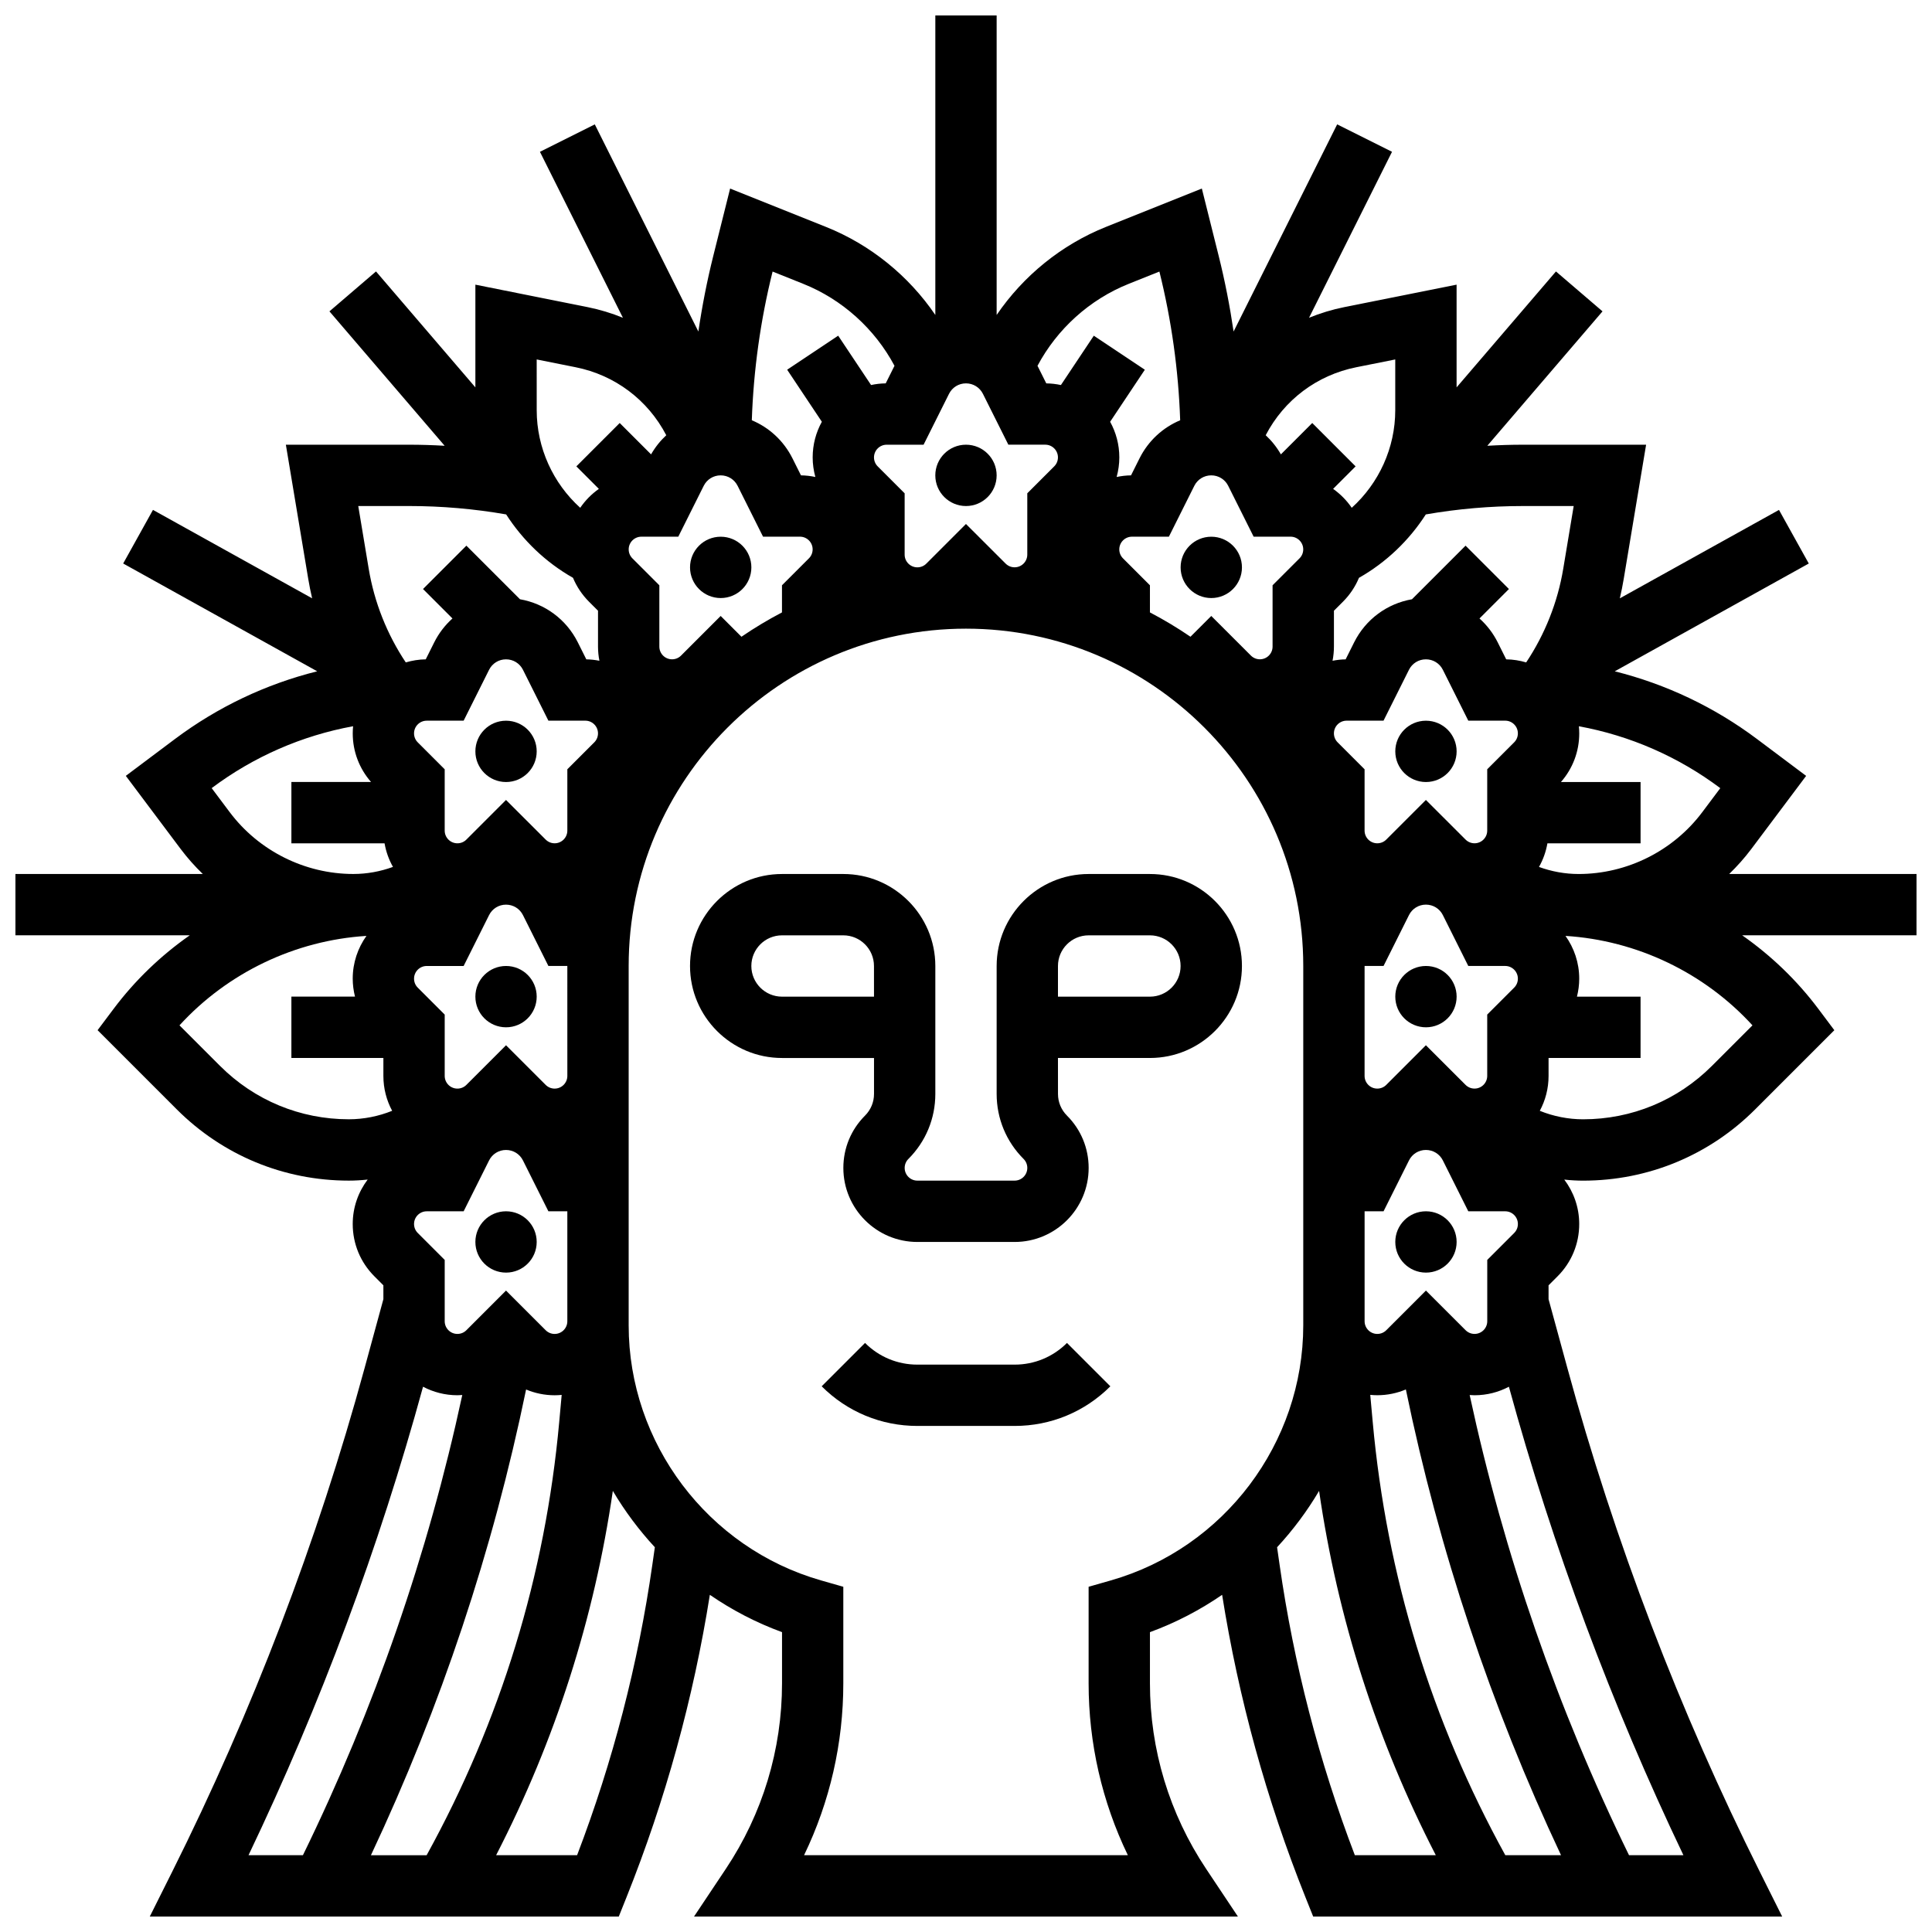 <?xml version="1.0" encoding="UTF-8"?>
<!-- Uploaded to: SVG Repo, www.svgrepo.com, Generator: SVG Repo Mixer Tools -->
<svg width="800px" height="800px" version="1.1" viewBox="144 144 512 512" xmlns="http://www.w3.org/2000/svg">
 <defs>
  <clipPath id="a">
   <path d="m148.09 148.09h503.81v503.81h-503.81z"/>
  </clipPath>
 </defs>
 <path d="m448.75 375.62h-16.25c-13.441 0-24.379 10.938-24.379 24.379v33.898c0 6.512 2.535 12.633 7.141 17.238 0.637 0.637 0.984 1.48 0.984 2.379 0 1.855-1.508 3.363-3.363 3.363h-25.773c-1.855 0-3.363-1.508-3.363-3.363 0-0.898 0.348-1.746 0.984-2.379 4.606-4.606 7.141-10.727 7.141-17.238v-33.898c0-13.441-10.934-24.379-24.379-24.379h-16.25c-13.441 0-24.379 10.938-24.379 24.379s10.934 24.379 24.379 24.379h24.379v9.52c0 2.172-0.844 4.211-2.379 5.746-3.707 3.703-5.746 8.629-5.746 13.871 0 10.816 8.801 19.617 19.617 19.617h25.773c10.816 0 19.617-8.801 19.617-19.617 0-5.242-2.039-10.168-5.746-13.871-1.535-1.535-2.379-3.574-2.379-5.746l-0.008-9.523h24.379c13.441 0 24.379-10.938 24.379-24.379 0-13.438-10.938-24.375-24.379-24.375zm-73.133 32.504h-24.379c-4.481 0-8.125-3.644-8.125-8.125s3.644-8.125 8.125-8.125h16.25c4.481 0 8.125 3.644 8.125 8.125zm73.133 0h-24.379v-8.125c0-4.481 3.644-8.125 8.125-8.125h16.25c4.481 0 8.125 3.644 8.125 8.125 0.004 4.481-3.641 8.125-8.121 8.125z"/>
 <path d="m412.89 505.64h-25.773c-5.238 0-10.164-2.039-13.871-5.746l-11.492 11.492c6.773 6.773 15.785 10.504 25.363 10.504h25.773c9.582 0 18.59-3.731 25.363-10.504l-11.492-11.492c-3.707 3.703-8.633 5.746-13.871 5.746z"/>
 <path d="m408.12 269.98c0 4.488-3.637 8.125-8.125 8.125s-8.129-3.637-8.129-8.125 3.641-8.129 8.129-8.129 8.125 3.641 8.125 8.129"/>
 <path d="m473.13 294.36c0 4.488-3.641 8.129-8.125 8.129-4.488 0-8.129-3.641-8.129-8.129 0-4.484 3.641-8.125 8.129-8.125 4.484 0 8.125 3.641 8.125 8.125"/>
 <path d="m530.02 343.12c0 4.488-3.641 8.125-8.129 8.125s-8.125-3.637-8.125-8.125c0-4.488 3.637-8.125 8.125-8.125s8.129 3.637 8.129 8.125"/>
 <path d="m530.02 408.12c0 4.488-3.641 8.125-8.129 8.125s-8.125-3.637-8.125-8.125 3.637-8.125 8.125-8.125 8.129 3.637 8.129 8.125"/>
 <path d="m530.02 473.13c0 4.488-3.641 8.125-8.129 8.125s-8.125-3.637-8.125-8.125c0-4.488 3.637-8.125 8.125-8.125s8.129 3.637 8.129 8.125"/>
 <path d="m343.12 294.36c0 4.488-3.637 8.129-8.125 8.129-4.488 0-8.129-3.641-8.129-8.129 0-4.484 3.641-8.125 8.129-8.125 4.488 0 8.125 3.641 8.125 8.125"/>
 <path d="m286.23 343.12c0 4.488-3.637 8.125-8.125 8.125s-8.125-3.637-8.125-8.125c0-4.488 3.637-8.125 8.125-8.125s8.125 3.637 8.125 8.125"/>
 <path d="m286.23 408.12c0 4.488-3.637 8.125-8.125 8.125s-8.125-3.637-8.125-8.125 3.637-8.125 8.125-8.125 8.125 3.637 8.125 8.125"/>
 <path d="m286.23 473.13c0 4.488-3.637 8.125-8.125 8.125s-8.125-3.637-8.125-8.125c0-4.488 3.637-8.125 8.125-8.125s8.125 3.637 8.125 8.125"/>
 <g clip-path="url(#a)">
  <path d="m651.9 375.62h-49.652c2.109-2.047 4.082-4.25 5.867-6.629l14.531-19.375-13-9.75c-11.328-8.496-24.137-14.566-37.719-17.961l51.418-28.566-7.894-14.207-42.18 23.434c0.402-1.707 0.746-3.426 1.035-5.16l5.93-35.551h-32.652c-3.141 0-6.289 0.102-9.43 0.281l30.531-35.621-12.34-10.574-26.332 30.719v-27.219l-29.77 5.953c-3.234 0.648-6.348 1.605-9.332 2.816l21.988-43.98-14.535-7.269-27.449 54.898c-0.988-6.727-2.293-13.402-3.941-20.004l-4.473-17.887-25.414 10.168c-11.77 4.711-21.883 12.941-28.965 23.336v-79.379h-16.25v79.379c-7.082-10.395-17.199-18.625-28.969-23.332l-25.414-10.168-4.473 17.887c-1.648 6.598-2.953 13.277-3.941 20.004l-27.449-54.898-14.535 7.269 21.988 43.98c-2.981-1.211-6.098-2.168-9.332-2.816l-29.766-5.957v27.219l-26.336-30.723-12.34 10.578 30.531 35.621c-3.144-0.18-6.289-0.281-9.43-0.281h-32.648l5.926 35.547c0.289 1.734 0.637 3.453 1.035 5.16l-42.18-23.434-7.894 14.207 51.418 28.566c-13.582 3.394-26.391 9.465-37.719 17.961l-13 9.75 14.531 19.375c1.785 2.379 3.758 4.582 5.867 6.629l-49.652 0.004v16.25h46.195c-7.648 5.352-14.496 11.906-20.191 19.504l-4.231 5.637 20.973 20.973c12.188 12.188 28.387 18.895 45.617 18.895 1.664 0 3.328-0.102 4.984-0.281-2.477 3.285-3.961 7.356-3.961 11.773 0 5.242 2.039 10.168 5.746 13.871l2.379 2.383v3.672l-4.969 18.215c-12.547 46.012-29.727 90.973-51.055 133.63l-5.879 11.758h124.29l2.043-5.109c10.316-25.785 17.734-52.719 22.086-80.148 5.871 4.035 12.273 7.387 19.129 9.891v13.562c0 17.559-5.148 34.559-14.887 49.168l-8.43 12.637h144.13l-8.422-12.633c-9.738-14.609-14.887-31.613-14.887-49.168v-13.562c6.852-2.508 13.258-5.859 19.129-9.891 4.352 27.426 11.77 54.363 22.086 80.148l2.043 5.109h124.29l-5.879-11.762c-21.328-42.656-38.508-87.617-51.055-133.63l-4.977-18.215v-3.672l2.379-2.379c3.707-3.703 5.746-8.629 5.746-13.871 0-4.418-1.484-8.488-3.961-11.77 1.656 0.18 3.32 0.281 4.984 0.281 17.23 0 33.43-6.711 45.613-18.895l20.973-20.973-4.227-5.644c-5.699-7.598-12.543-14.152-20.191-19.504h46.195zm-56.785-16.383c-7.691 10.258-19.938 16.383-32.762 16.383-3.598 0-7.152-0.652-10.504-1.871 1.082-1.91 1.84-4.019 2.231-6.254h24.688v-16.25h-21.105c3.129-3.574 4.852-8.094 4.852-12.887 0-0.637-0.035-1.27-0.094-1.891 13.555 2.484 26.355 8.062 37.473 16.402zm-49.836 111.51-7.141 7.141v16.25c0 1.855-1.508 3.363-3.363 3.363-0.898 0-1.742-0.352-2.379-0.984l-10.512-10.5-10.504 10.504c-0.637 0.637-1.48 0.984-2.383 0.984-1.855 0-3.363-1.508-3.363-3.363v-29.137h5.023l6.738-13.477c0.852-1.715 2.574-2.777 4.488-2.777 1.914 0 3.637 1.062 4.492 2.777l6.738 13.477h9.781c1.855 0 3.363 1.508 3.363 3.363 0.004 0.898-0.344 1.746-0.98 2.379zm-261.86 41.484c2.367 0.992 4.926 1.527 7.57 1.527 0.629 0 1.25-0.035 1.863-0.094l-0.66 7.246c-3.688 40.566-15.516 79.137-35.129 114.74h-14.762c18.523-39.359 32.332-80.797 41.117-123.42zm7.57-14.723c-0.898 0-1.742-0.352-2.379-0.984l-10.508-10.508-10.504 10.504c-0.637 0.637-1.48 0.984-2.383 0.984-1.855 0-3.363-1.508-3.363-3.363v-16.25l-7.141-7.141c-0.637-0.637-0.984-1.48-0.984-2.379 0-1.855 1.508-3.363 3.363-3.363h9.781l6.738-13.477c0.855-1.715 2.578-2.777 4.492-2.777s3.637 1.062 4.492 2.777l6.738 13.473h5.019v29.141c0 1.852-1.508 3.363-3.363 3.363zm-17.379-176c0.855-1.715 2.578-2.777 4.492-2.777s3.637 1.062 4.492 2.777l6.738 13.477h9.781c1.855 0 3.363 1.508 3.363 3.363 0 0.898-0.348 1.746-0.984 2.379l-7.141 7.141v16.25c0 1.855-1.508 3.363-3.363 3.363-0.898 0-1.742-0.352-2.379-0.984l-10.508-10.5-10.504 10.504c-0.637 0.637-1.48 0.984-2.383 0.984-1.855 0-3.363-1.508-3.363-3.363v-16.25l-7.141-7.141c-0.637-0.637-0.984-1.48-0.984-2.379 0-1.855 1.508-3.363 3.363-3.363h9.781zm20.742 107.62c0 1.855-1.508 3.363-3.363 3.363-0.898 0-1.742-0.352-2.379-0.984l-10.508-10.504-10.504 10.504c-0.637 0.637-1.48 0.984-2.383 0.984-1.855 0-3.363-1.508-3.363-3.363v-16.25l-7.141-7.141c-0.637-0.637-0.984-1.48-0.984-2.379 0-1.855 1.508-3.363 3.363-3.363h9.781l6.738-13.477c0.855-1.715 2.578-2.777 4.492-2.777s3.637 1.062 4.492 2.777l6.738 13.473h5.019zm46.141-116.38-5.508-5.512-10.504 10.504c-0.637 0.637-1.48 0.984-2.383 0.984-1.855 0-3.363-1.508-3.363-3.363v-16.25l-7.141-7.141c-0.637-0.637-0.984-1.48-0.984-2.379 0-1.855 1.508-3.363 3.363-3.363h9.781l6.738-13.477c0.855-1.715 2.578-2.777 4.492-2.777 1.914 0 3.637 1.062 4.492 2.777l6.738 13.473h9.781c1.855 0 3.363 1.508 3.363 3.363 0 0.898-0.348 1.746-0.984 2.379l-7.141 7.141v7.188c-3.715 1.945-7.301 4.098-10.742 6.453zm48.27-50.902 6.738-13.477c0.855-1.711 2.574-2.773 4.492-2.773 1.914 0 3.637 1.062 4.492 2.777l6.738 13.473h9.781c1.855 0 3.363 1.508 3.363 3.363 0 0.898-0.348 1.746-0.984 2.379l-7.141 7.141v16.25c0 1.855-1.508 3.363-3.363 3.363-0.898 0-1.742-0.352-2.379-0.984l-10.508-10.496-10.504 10.504c-0.637 0.637-1.48 0.984-2.383 0.984-1.855 0-3.363-1.508-3.363-3.363v-16.25l-7.141-7.141c-0.637-0.637-0.984-1.48-0.984-2.379 0-1.855 1.508-3.363 3.363-3.363l9.781-0.004zm52.844 30.125c-0.637-0.637-0.984-1.48-0.984-2.379 0-1.855 1.508-3.363 3.363-3.363h9.781l6.738-13.477c0.855-1.715 2.578-2.777 4.492-2.777 1.914 0 3.637 1.062 4.492 2.777l6.738 13.473h9.781c1.855 0 3.363 1.508 3.363 3.363 0 0.898-0.348 1.746-0.984 2.379l-7.141 7.141v16.25c0 1.855-1.508 3.363-3.363 3.363-0.898 0-1.742-0.352-2.379-0.984l-10.504-10.5-5.512 5.508c-3.441-2.352-7.027-4.508-10.742-6.449v-7.188zm75.781 29.535c0.855-1.715 2.578-2.777 4.492-2.777 1.914 0 3.637 1.062 4.492 2.777l6.738 13.477h9.781c1.855 0 3.363 1.508 3.363 3.363 0 0.898-0.348 1.746-0.984 2.379l-7.141 7.141v16.25c0 1.855-1.508 3.363-3.363 3.363-0.898 0-1.742-0.352-2.379-0.984l-10.508-10.5-10.504 10.504c-0.637 0.637-1.48 0.984-2.383 0.984-1.855 0-3.363-1.508-3.363-3.363v-16.25l-7.141-7.141c-0.637-0.637-0.984-1.48-0.984-2.379 0-1.855 1.508-3.363 3.363-3.363h9.781zm-11.758 78.484h5.023l6.738-13.477c0.855-1.715 2.578-2.777 4.492-2.777s3.637 1.062 4.492 2.777l6.734 13.477h9.781c1.855 0 3.363 1.508 3.363 3.363 0 0.898-0.348 1.746-0.984 2.379l-7.141 7.141v16.25c0 1.855-1.508 3.363-3.363 3.363-0.898 0-1.742-0.352-2.379-0.984l-10.508-10.5-10.504 10.504c-0.637 0.637-1.48 0.984-2.383 0.984-1.855 0-3.363-1.508-3.363-3.363zm10.938 112.23c8.781 42.621 22.594 84.062 41.117 123.42h-14.766c-19.613-35.598-31.441-74.168-35.129-114.74l-0.66-7.246c0.613 0.059 1.234 0.094 1.863 0.094 2.644 0.004 5.203-0.531 7.574-1.527zm44.477-234.12-2.769 16.621c-1.48 8.891-4.848 17.359-9.824 24.828-1.684-0.5-3.453-0.793-5.293-0.816l-2.246-4.496c-1.227-2.453-2.879-4.582-4.832-6.336l7.801-7.801-11.492-11.492-14.203 14.203c-6.582 1.145-12.266 5.301-15.332 11.43l-2.246 4.496c-1.188 0.016-2.344 0.152-3.469 0.371 0.234-1.211 0.367-2.461 0.367-3.738v-9.52l2.379-2.379c1.848-1.848 3.277-3.996 4.254-6.34 7.262-4.121 13.301-9.941 17.715-16.805 8.484-1.477 17.121-2.223 25.727-2.223zm-57.617-36.777 10.328-2.066v13.465c0 9.961-4.332 19.344-11.531 25.848-1.332-1.953-3.008-3.652-4.938-5.012l5.965-5.965-11.492-11.492-8.312 8.312c-1.098-1.918-2.457-3.617-4.027-5.07 4.891-9.379 13.602-15.938 24.008-18.02zm-60.305-22.105 8.129-3.25c3.211 12.898 5.051 26.125 5.508 39.406-4.602 1.926-8.449 5.445-10.781 10.105l-2.246 4.496c-1.305 0.016-2.578 0.168-3.812 0.43 0.457-1.672 0.711-3.41 0.711-5.191 0-3.422-0.887-6.641-2.434-9.441l9.195-13.793-13.523-9.016-8.715 13.074c-1.254-0.27-2.551-0.422-3.879-0.438l-2.246-4.496c-0.027-0.055-0.059-0.105-0.086-0.156 5.211-9.789 13.832-17.59 24.18-21.73zm-86.258 0c10.348 4.137 18.969 11.938 24.188 21.727-0.027 0.055-0.059 0.102-0.086 0.156l-2.246 4.496c-1.328 0.016-2.625 0.168-3.879 0.438l-8.715-13.074-13.523 9.016 9.195 13.793c-1.547 2.805-2.434 6.019-2.434 9.441 0 1.781 0.254 3.519 0.711 5.191-1.234-0.262-2.508-0.41-3.812-0.43l-2.246-4.496c-2.332-4.66-6.18-8.18-10.781-10.105 0.453-13.281 2.293-26.508 5.508-39.406zm-70.637 20.039 10.332 2.066c10.402 2.082 19.113 8.641 24.008 18.02-1.57 1.453-2.93 3.152-4.027 5.07l-8.312-8.312-11.492 11.492 5.965 5.965c-1.93 1.363-3.606 3.059-4.938 5.012-7.199-6.504-11.531-15.887-11.531-25.848zm-33.82 38.844c8.605 0 17.246 0.746 25.727 2.223 4.414 6.863 10.453 12.68 17.715 16.805 0.973 2.34 2.406 4.492 4.25 6.34l2.379 2.379v9.52c0 1.281 0.133 2.527 0.367 3.738-1.129-0.219-2.285-0.355-3.469-0.371l-2.246-4.496c-3.066-6.129-8.75-10.285-15.332-11.43l-14.203-14.203-11.492 11.492 7.801 7.801c-1.953 1.758-3.606 3.887-4.832 6.336l-2.246 4.496c-1.836 0.023-3.609 0.32-5.293 0.816-4.977-7.465-8.344-15.934-9.824-24.828l-2.769-16.617zm-47.535 81.129-4.777-6.371c11.121-8.34 23.922-13.918 37.477-16.402-0.059 0.621-0.094 1.254-0.094 1.891 0 4.793 1.727 9.312 4.852 12.887h-21.109v16.25h24.688c0.391 2.238 1.148 4.344 2.231 6.254-3.348 1.223-6.906 1.875-10.504 1.875-12.82 0-25.07-6.125-32.762-16.383zm-2.547 67.258-10.762-10.762c12.754-13.949 30.637-22.523 49.547-23.703-2.281 3.203-3.637 7.106-3.637 11.332 0 1.629 0.219 3.219 0.602 4.762h-16.855v16.25h24.379v4.762c0 3.344 0.844 6.488 2.324 9.246-3.637 1.465-7.555 2.246-11.477 2.246-12.887 0-25.004-5.019-34.121-14.133zm53.785 85.008c2.723 1.434 5.82 2.258 9.105 2.258 0.434 0 0.863-0.031 1.293-0.059-9.094 42.195-23.285 83.156-42.23 121.95h-14.418c19.055-39.863 34.59-81.562 46.25-124.15zm40.824 124.15h-21.457c15.645-30.395 26.023-62.75 30.93-96.543 3.168 5.359 6.906 10.363 11.133 14.934l-0.664 4.637c-3.758 26.293-10.461 52.16-19.941 76.973zm141.45-72.82-5.891 1.684v25.586c0 15.891 3.562 31.402 10.398 45.551h-85.805c6.832-14.152 10.398-29.66 10.398-45.551v-25.586l-5.894-1.684c-30.023-8.578-50.988-36.375-50.988-67.598v-95.238c0-49.285 40.098-89.387 89.387-89.387 49.285 0 89.387 40.098 89.387 89.387v95.238c-0.004 31.223-20.969 59.02-50.992 67.598zm44.719-4.152-0.664-4.637c4.227-4.566 7.965-9.574 11.133-14.934 4.906 33.793 15.285 66.145 30.93 96.543h-21.457c-9.48-24.812-16.184-50.68-19.941-76.973zm107.02 76.973h-14.418c-18.945-38.793-33.137-79.754-42.23-121.95 0.43 0.027 0.859 0.059 1.293 0.059 3.285 0 6.383-0.82 9.105-2.258 11.664 42.586 27.199 84.285 46.25 124.15zm18.297-219.92-10.762 10.762c-9.117 9.117-21.234 14.137-34.121 14.137-3.918 0-7.84-0.777-11.477-2.246 1.48-2.758 2.324-5.906 2.324-9.246v-4.762h24.379v-16.25h-16.855c0.383-1.539 0.602-3.133 0.602-4.762 0-4.227-1.359-8.133-3.641-11.336 18.914 1.18 36.797 9.754 49.551 23.703z"/>
 </g>
</svg>